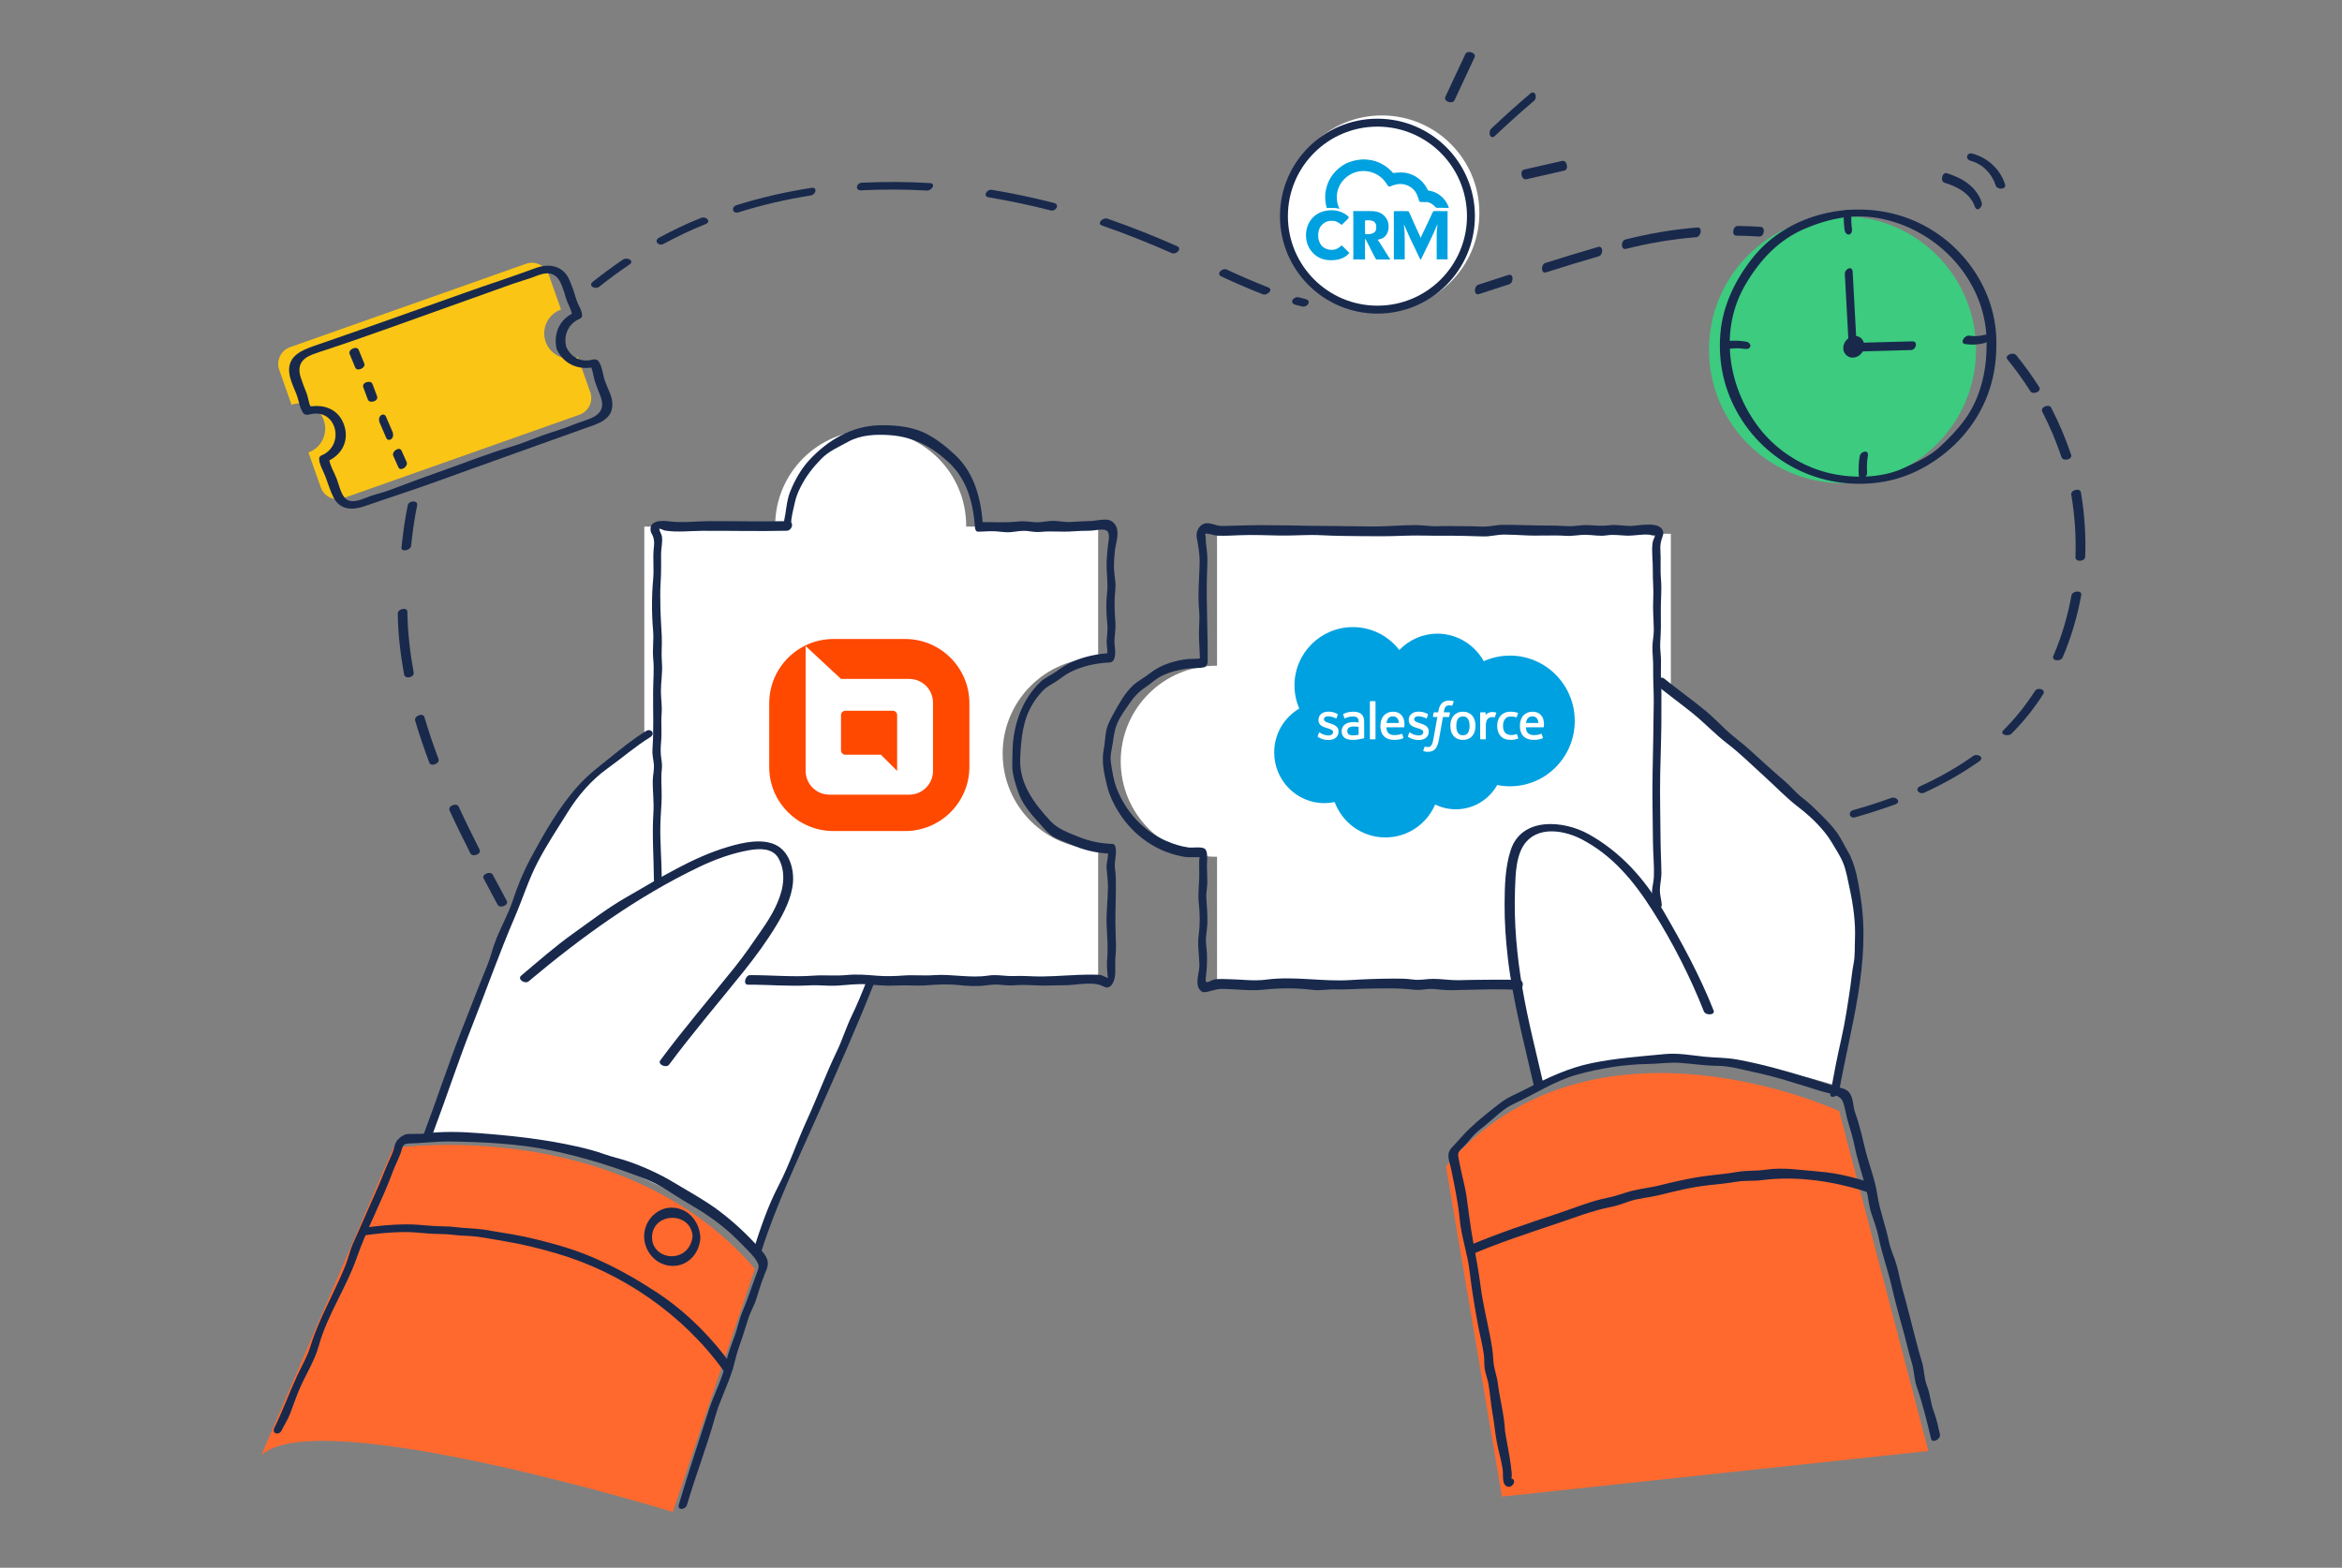 <svg xmlns="http://www.w3.org/2000/svg" width="590" height="395" viewBox="0 0 590 395" fill="none"><rect x="0" y="0" width="590" height="395" fill="#808080" stroke="none"/><path d="M386.21 248.825H306.595V215.86C306.525 215.86 306.46 215.86 306.395 215.86C293.11 215.86 282.335 205.09 282.335 191.8C282.335 178.51 293.11 167.74 306.395 167.74C306.465 167.74 306.53 167.74 306.595 167.74V134.49H420.92V248.82H386.21V248.825Z" fill="white"></path><path d="M162.315 221.43V132.675H195.28C195.28 132.605 195.28 132.54 195.28 132.475C195.28 119.19 206.05 108.415 219.34 108.415C232.63 108.415 243.4 119.19 243.4 132.475C243.4 132.545 243.4 132.61 243.4 132.675H276.65V165.78C263.36 165.78 252.59 176.55 252.59 189.84C252.59 203.13 263.36 213.9 276.65 213.9V247H162.81L162.32 221.43H162.315Z" fill="white"></path><path d="M464.17 121.74C482.749 121.74 497.81 106.679 497.81 88.1C497.81 69.521 482.749 54.46 464.17 54.46C445.591 54.46 430.53 69.521 430.53 88.1C430.53 106.679 445.591 121.74 464.17 121.74Z" fill="#3CCB7F"></path><path d="M348.13 78.195C361.692 78.195 372.685 67.201 372.685 53.64C372.685 40.079 361.692 29.085 348.13 29.085C334.569 29.085 323.575 40.079 323.575 53.64C323.575 67.201 334.569 78.195 348.13 78.195Z" fill="white"></path><path d="M347.006 30.905C360.015 30.905 370.561 41.451 370.562 54.46C370.562 67.469 360.015 78.015 347.006 78.015C333.997 78.015 323.451 67.469 323.451 54.46C323.451 41.451 333.997 30.905 347.006 30.905Z" stroke="#18294C" stroke-width="2"></path><path d="M137.465 86.11C138.635 89.42 142.27 91.155 145.58 89.985L148.695 98.795C149.515 101.12 148.3 103.67 145.97 104.495L86.515 125.515C84.185 126.34 81.635 125.12 80.81 122.795L77.695 113.985C81.005 112.815 82.735 109.18 81.565 105.87C80.395 102.56 76.765 100.82 73.455 101.99L70.34 93.18C69.52 90.855 70.735 88.305 73.065 87.48L132.52 66.46C134.85 65.635 137.4 66.855 138.225 69.18L141.34 77.99C138.03 79.16 136.295 82.795 137.465 86.105V86.11Z" fill="#FAC515"></path><path d="M382.345 213.155C382.345 213.155 375.72 242.74 387.77 273.49C387.77 273.49 409.38 257.55 462.56 273.49C462.56 273.49 471.445 234.38 467.245 223.5C467.245 223.5 466.01 211.18 451.17 200.01L417.425 170.2L382.35 213.16L382.345 213.155Z" fill="white"></path><path d="M107.99 285.49C107.99 285.49 153.15 282.665 190.825 315.15L219.475 246.02L165.55 183.85C165.55 183.85 146.74 193.13 138.72 209.125C138.635 209.3 138.55 209.47 138.465 209.645C130.595 225.96 116.585 261.915 116.585 261.915L107.99 285.485V285.49Z" fill="white"></path><path d="M364.265 293.835L378.375 377.07L485.8 365.58L463.33 279.94C463.33 279.94 401.03 250.945 364.265 293.835Z" fill="#FF692E"></path><path d="M65.84 366.645L99.03 289.285C99.03 289.285 156.475 280.605 190.18 319.67L169.5 380.945C169.5 380.945 79.885 353.37 65.84 366.645Z" fill="#FF692E"></path><path d="M166.71 221.18C166.675 216.585 166.235 212.03 166.37 207.43C166.435 205.21 166.66 203 166.69 200.775C166.72 198.405 166.46 196.21 166.725 193.83C166.83 192.895 166.745 192.08 166.6 191.165C166.37 189.66 166.41 188.4 166.55 186.885C166.77 184.515 166.485 182.16 166.68 179.78C166.835 177.89 166.5 176.03 166.495 174.135C166.495 171.775 166.95 169.37 166.755 167.025C166.56 164.68 166.81 162.605 166.715 160.37C166.615 157.995 166.425 155.645 166.375 153.26C166.33 151.035 166.29 148.84 166.435 146.615C166.59 144.185 166.55 141.945 166.54 139.515C166.54 138.035 167.005 136.515 166.73 135.035C166.63 134.505 166.115 133.8 166.1 133.31C166.08 132.71 165.535 133.22 166.24 133.225C166.495 133.225 167.175 133.625 167.565 133.685C170.685 134.17 173.915 133.75 177.055 133.74C184.125 133.71 191.185 133.895 198.255 133.72C199.095 133.7 199.895 132.49 199.385 131.72C199.08 131.255 200.06 127.49 200.175 126.9C200.475 125.355 201.015 124.02 201.725 122.63C203.125 119.885 204.765 117.805 206.905 115.61C208.845 113.615 211.235 112.665 213.63 111.325C216.79 109.56 220.68 109.375 224.22 109.64C230.05 110.07 234.655 112.47 238.915 116.41C243.7 120.835 245.15 126.705 245.635 133C245.665 133.41 245.865 133.95 246.37 133.955C247.86 133.96 249.36 133.765 250.85 133.865C252.09 133.945 253.29 134.19 254.545 134.085C256.02 133.96 257.315 133.625 258.82 133.795C259.965 133.925 261.015 134.14 262.19 134.015C264.9 133.73 267.46 134.095 270.16 133.88C271.63 133.765 273.085 133.73 274.56 133.72C275.73 133.715 277.5 133.19 278.53 133.565C279.84 134.04 279.25 136.17 279.125 137.375C278.99 138.71 278.86 139.995 278.795 141.34C278.66 144.04 279.21 146.735 278.895 149.39C278.605 151.835 278.685 154.425 278.935 156.875C279.08 158.3 278.97 159.575 278.825 160.98C278.665 162.52 279.24 164.21 278.835 165.68L280.055 164.54C276.65 164.675 273.23 165.365 270.11 166.75C268.61 167.415 267.345 168.29 266.025 169.235C264.79 170.12 263.325 170.69 262.205 171.73C257.34 176.255 255.1 183.135 255.08 189.61C255.075 191.48 254.85 193.255 255.23 195.1C255.575 196.805 256.125 198.52 256.73 200.15C257.76 202.895 259.99 205.385 261.945 207.545C262.915 208.615 263.875 209.85 265.09 210.665C266.425 211.555 268.14 212.005 269.59 212.675C272.775 214.15 276.235 214.97 279.745 215.065L279.04 214.4C279.405 215.77 278.65 217.305 278.775 218.755C278.915 220.38 279.125 221.935 279.12 223.58C279.11 226.69 278.66 229.825 278.78 232.925C278.9 236.025 279.22 239.05 278.875 242.205C278.845 242.46 278.905 246.65 279.245 246.42C279.16 246.475 277.67 245.745 277.465 245.705C276.72 245.54 275.945 245.58 275.185 245.57C270.92 245.52 266.66 245.99 262.39 246.03C260.085 246.05 257.87 245.805 255.555 245.91C253.24 246.015 251.195 245.455 248.91 245.805C244.385 246.5 239.785 245.355 235.22 245.695C232.7 245.885 230.23 245.595 227.72 245.78C225.45 245.95 223.15 246.015 220.875 245.83C218.355 245.625 215.85 245.41 213.315 245.66C210.48 245.94 207.74 245.61 204.9 245.82C199.595 246.21 194.255 245.66 188.945 245.69C187.75 245.695 187.105 248.105 188.425 248.095C193.59 248.07 198.765 248.56 203.925 248.265C206.23 248.135 208.49 248.455 210.775 248.34C213.375 248.205 215.91 247.8 218.53 248.01C220.965 248.205 223.38 248.45 225.83 248.305C228.28 248.16 230.875 248.44 233.385 248.25C236.06 248.05 238.665 247.91 241.34 248.18C243.51 248.4 245.805 248.57 247.98 248.315C249.505 248.135 250.755 247.955 252.29 248.14C253.55 248.29 254.675 248.31 255.945 248.22C258.69 248.025 261.4 248.41 264.16 248.3C266.27 248.215 268.38 248.325 270.48 248.11C272.58 247.895 275.315 247.53 277.28 248.225C278.055 248.5 278.635 249.065 279.475 248.645C280.495 248.135 280.895 246.34 280.94 245.35C281.015 243.795 280.865 242.305 281.03 240.735C281.215 238.96 281.135 237.085 281.055 235.3C280.885 231.465 281.095 227.72 281.115 223.875C281.12 222.18 281.135 220.53 280.89 218.85C280.61 216.915 281.48 215.195 280.975 213.295C280.885 212.965 280.65 212.64 280.27 212.63C277.295 212.55 274.385 211.935 271.63 210.81C269.145 209.795 266.52 208.895 264.67 206.91C260.52 202.45 256.705 197.43 257.01 191C257.17 187.59 257.375 184.655 258.355 181.36C259.16 178.66 260.785 175.995 262.77 173.965C263.795 172.92 265.075 172.365 266.275 171.555C267.39 170.8 268.385 169.97 269.595 169.36C272.64 167.82 276.145 167.055 279.54 166.925C280.195 166.9 280.6 166.38 280.76 165.785C281.22 164.115 280.65 162.735 280.76 161.04C280.855 159.59 281.11 158.255 280.99 156.78C280.76 153.985 280.67 151.255 280.98 148.47C281.135 147.06 280.9 145.875 280.73 144.5C280.515 142.755 280.685 140.72 280.845 138.97C281.03 136.955 282.205 134.05 280.96 132.24C280.3 131.285 279.525 130.915 278.43 130.91C277.04 130.91 275.575 131.295 274.135 131.3C272.565 131.31 271.025 131.48 269.465 131.525C267.825 131.57 266.235 131.13 264.59 131.265C263.13 131.385 261.805 131.71 260.315 131.545C258.94 131.39 257.76 131.255 256.365 131.405C253.26 131.74 250.055 131.54 246.91 131.525L247.645 132.48C247.12 125.66 245.595 119.165 240.365 114.385C237.99 112.215 235.06 109.895 232.055 108.69C228.75 107.365 224.94 107.065 221.415 107.155C214.515 107.33 208.41 111.005 203.85 115.95C201.78 118.195 200.18 121.065 199.05 123.895C198.33 125.705 198.135 127.645 197.845 129.56C197.705 130.475 197.11 132.46 197.665 133.29L198.795 131.29C192.08 131.455 185.36 131.285 178.65 131.305C175.39 131.315 171.955 131.785 168.705 131.365C166.905 131.13 163.45 130.96 163.92 133.81C164 134.28 164.32 134.65 164.48 135.09C164.935 136.325 164.8 137.015 164.68 138.285C164.445 140.82 164.785 143.305 164.55 145.85C164.155 150.11 164.16 154.64 164.53 158.905C164.735 161.295 164.33 163.64 164.56 166.015C164.83 168.76 164.55 171.405 164.53 174.16C164.49 179.065 164.725 183.925 164.365 188.82C164.27 190.13 164.59 191.23 164.715 192.515C164.855 193.98 164.445 195.35 164.435 196.805C164.42 199.48 164.78 202.1 164.605 204.795C164.24 210.455 164.695 215.99 164.735 221.645C164.745 223.28 166.735 222.44 166.725 221.15L166.71 221.18Z" fill="#18294C"></path><path d="M382.815 246.95C379.165 246.735 375.625 246.875 371.96 246.875C370.455 246.875 368.945 246.94 367.44 246.965C365.3 247 363.225 246.635 361.105 246.625C359.28 246.615 357.765 247.05 355.925 246.795C354.32 246.575 352.77 246.55 351.145 246.56C347.51 246.585 343.895 246.69 340.275 246.925C333.175 247.39 326.075 245.88 318.985 246.82C315.84 247.235 312.755 246.755 309.615 246.71C308.48 246.695 307.215 246.575 306.09 246.755C304.795 246.965 303.475 248.46 303.76 246.32C304.035 244.27 304.125 242.42 304.055 240.32C304.01 238.945 303.7 237.57 303.815 236.19C303.92 234.955 304.13 233.78 304.16 232.53C304.215 230.455 304.06 228.505 303.9 226.45C303.795 225.065 304.13 223.7 304.15 222.32C304.17 220.94 304.06 219.615 304.045 218.265C304.03 217.05 304.45 214.485 303.47 213.82C302.645 213.265 300.34 213.65 299.485 213.535C297.5 213.27 295.53 212.645 293.705 211.835C287.89 209.25 283.52 204.425 281.245 198.45C280.505 196.515 280.175 194.185 279.86 192.13C279.59 190.38 280.08 188.9 280.33 187.205C280.655 185.015 280.83 183.33 281.9 181.325C282.62 179.98 283.475 178.775 284.335 177.525C285.64 175.63 286.695 174.405 288.605 173.125C290.005 172.185 291.195 170.995 292.725 170.26C294.71 169.31 296.845 168.75 299.025 168.465C300.475 168.28 301.995 168.43 303.41 168.105C303.865 168 304.22 167.3 304.225 166.875C304.33 159.73 303.87 152.645 304.045 145.495C304.09 143.745 304.2 141.975 304.15 140.225C304.11 138.67 303.74 137.035 303.74 135.52C303.74 134.55 303.165 134.27 304.66 134.535C305.475 134.68 306.06 134.955 306.935 134.975C308.665 135.02 310.42 134.935 312.145 134.855C315.66 134.7 319.115 134.88 322.625 134.935C326.135 134.99 329.44 134.665 332.875 134.85C336.31 135.035 339.655 135.05 343.025 135.085C346.395 135.12 349.92 135.14 353.36 134.99C356.8 134.84 360.22 135.01 363.695 134.98C367.17 134.95 370.34 135.06 373.655 135.155C375.485 135.21 377.2 134.665 379.03 134.69C380.725 134.71 382.405 134.78 384.095 134.875C387.57 135.07 391.055 134.775 394.53 135.005C396.205 135.115 397.77 134.73 399.425 134.745C401.28 134.76 402.905 135.17 404.785 134.88C406.495 134.615 408.06 134.9 409.765 134.955C411.6 135.02 413.455 134.58 415.29 134.705C415.735 134.735 416.205 134.92 416.63 134.93C417.26 134.95 417.005 134.48 416.975 134.74C416.9 135.365 416.435 136.005 416.34 136.66C416.005 138.9 416.43 141.415 416.38 143.675C416.33 146.13 416.625 148.51 416.485 150.975C416.345 153.44 416.585 156.04 416.63 158.57C416.66 160.115 416.275 161.595 416.28 163.13C416.285 164.85 416.505 166.53 416.47 168.26C416.415 171.15 416.645 174.015 416.615 176.905C416.555 182.825 416.45 188.725 416.325 194.64C416.205 200.405 416.375 206.165 416.41 211.93C416.43 214.945 416.765 218.005 416.64 221.015C416.585 222.345 416.145 223.63 416.18 224.965C416.21 226.195 416.62 227.375 416.715 228.6C416.845 230.225 418.725 229.13 418.625 227.85C418.53 226.65 418.15 225.505 418.155 224.3C418.16 222.85 418.555 221.46 418.545 220C418.52 217.27 418.35 214.545 418.33 211.815C418.29 206.2 418.135 200.595 418.24 194.98C418.345 189.365 418.6 184.075 418.54 178.605C418.515 176.215 418.605 173.85 418.46 171.47C418.355 169.74 418.455 168.065 418.44 166.34C418.425 164.815 418.135 163.31 418.25 161.78C418.445 159.14 418.44 156.705 418.395 154.04C418.35 151.375 418.67 148.675 418.435 145.975C418.22 143.525 418.45 141.08 418.285 138.625C418.2 137.39 418.37 136.48 418.77 135.36C418.945 134.865 419.105 134.425 418.97 133.895C418.285 131.235 412.945 132.42 411.11 132.5C409.275 132.58 407.36 132.115 405.45 132.34C403.67 132.55 402.165 132.44 400.39 132.315C398.49 132.185 396.645 132.68 394.73 132.555C392.815 132.43 391.11 132.405 389.285 132.41C385.705 132.42 382.14 132.195 378.565 132.235C376.765 132.255 375.11 132.77 373.29 132.675C371.345 132.575 369.415 132.575 367.465 132.57C365.835 132.565 364.2 132.48 362.57 132.57C360.58 132.67 358.715 132.325 356.75 132.305C353.2 132.27 349.605 132.66 346.035 132.655C342.465 132.65 338.9 132.525 335.32 132.525C328.18 132.525 321.035 132.205 313.895 132.365C311.86 132.41 309.83 132.5 307.79 132.525C306.24 132.545 304.535 131.32 303.08 132.055C301.825 132.685 301.255 134.185 301.495 135.495C301.895 137.68 302.265 139.655 302.215 141.925C302.125 145.885 301.715 149.95 302.09 153.905C302.285 155.96 302.015 157.88 302.04 159.925C302.07 162.285 302.315 164.625 302.28 167L303.095 165.77C301.585 166.12 299.83 165.905 298.265 166.165C296.48 166.455 294.77 166.915 293.1 167.62C291.82 168.16 290.72 168.83 289.625 169.69C288.245 170.775 286.59 171.595 285.315 172.8C283.37 174.64 281.77 177.5 280.5 179.85C279.79 181.165 279.035 182.49 278.72 183.965C278.38 185.57 278.37 187.23 278.05 188.85C277.445 191.885 278.185 195.045 278.9 198.025C279.55 200.755 281.09 203.69 282.725 205.98C286.525 211.3 292.235 214.97 298.745 215.94C299.46 216.045 302.185 215.855 302.35 216.07C302.13 215.78 302.09 217.165 302.09 217.265C302.105 218.135 302.09 219.005 302.115 219.88C302.185 222.4 301.73 225 302 227.495C302.29 230.18 302.355 232.82 301.98 235.505C301.63 238.02 302.1 240.615 302.165 243.14C302.21 244.92 300.865 247.99 302.385 249.535C302.865 250.02 303.265 250.055 303.905 249.94C305.3 249.685 306.38 249.15 307.885 249.16C311.355 249.18 314.825 249.725 318.3 249.355C322.455 248.915 326.585 248.885 330.73 249.41C332.63 249.65 334.51 249.205 336.415 249.28C338.725 249.37 340.91 249.165 343.21 249.12C347.55 249.04 351.905 248.855 356.21 249.365C357.34 249.5 358.38 249.33 359.505 249.205C360.82 249.06 362.02 249.255 363.325 249.385C365.2 249.57 367.125 249.45 369.005 249.405C373.55 249.305 378.055 249.14 382.57 249.405C383.75 249.475 384.125 247.03 382.78 246.95H382.815Z" fill="#18294C"></path><path d="M133.155 247.267C146.42 236.127 160.535 225.882 176.235 218.387C180.1 216.542 184.475 214.947 188.69 214.217C191.275 213.767 194.615 213.587 196.115 216.237C197.315 218.352 197.54 220.827 197.15 223.177C196.51 227.042 194.265 230.857 192.065 234.047C189.865 237.237 187.58 240.607 185.105 243.692C178.84 251.497 172.325 259.092 166.355 267.137C165.565 268.202 167.845 269.197 168.56 268.237C174.53 260.192 181.045 252.597 187.31 244.792C190.24 241.142 193.14 237.187 195.57 233.172C197.54 229.917 199.465 226.152 199.77 222.307C200.045 218.777 198.75 214.417 195.3 212.822C191.85 211.227 187.18 212.267 183.62 213.307C174.365 216.007 166.065 221.342 157.76 226.087C153.155 228.717 148.755 232.092 144.435 235.172C139.88 238.422 135.605 242.197 131.32 245.792C130.215 246.722 132.26 248.022 133.165 247.262L133.155 247.267Z" fill="#18294C"></path><path d="M109.07 285.505C112.49 276.43 115.485 267.205 119.055 258.185C122.625 249.165 125.84 239.995 129.67 231.105C131.675 226.445 133.17 221.555 135.54 217.05C137.91 212.545 140.435 208.825 142.975 204.705C145.525 200.57 149 196.5 152.99 193.65C156.66 191.03 159.96 188.105 163.825 185.72C165.16 184.9 164.045 183.385 162.735 184.195C159.485 186.2 156.705 188.47 153.75 190.845C150.795 193.22 148.24 195.125 145.785 197.83C140.785 203.345 137.08 209.93 133.57 216.465C131.81 219.74 130.36 223.31 129.2 226.835C127.97 230.58 125.905 234.02 124.585 237.74C123.92 239.615 123.475 241.5 122.715 243.355C121.915 245.32 121.09 247.275 120.335 249.255C118.93 252.935 117.445 256.58 116.02 260.255C112.79 268.59 110.01 277.085 106.86 285.455C106.315 286.9 108.65 286.62 109.07 285.505Z" fill="#18294C"></path><path d="M191.825 315.205C195.54 303.555 200.9 292.375 205.86 281.195C210.88 269.89 215.945 258.555 220.465 247.045C221.06 245.53 218.88 245.745 218.415 246.93C217.215 249.985 216 252.99 214.565 255.95C213.13 258.91 212.225 261.965 210.82 264.87C208.09 270.52 205.905 276.465 203.29 282.185C200.675 287.905 198.88 293.445 196.125 298.745C193.37 304.045 191.525 309.585 189.77 315.095C189.275 316.65 191.425 316.44 191.82 315.21L191.825 315.205Z" fill="#18294C"></path><path d="M70.92 360.44C71.63 359 72.495 357.69 73.08 356.185C73.915 354.04 74.62 351.835 75.55 349.73C77.1 346.22 79.28 342.79 80.305 339.08C82.46 331.305 87.21 324.505 89.86 316.925C92.51 309.345 96.25 302.585 98.96 295.195C99.52 293.665 100.285 292.22 100.87 290.705C101.455 289.19 101.205 288.14 103.02 288.105C106.48 288.035 109.91 287.545 113.405 287.6C121.83 287.735 130.655 288.14 138.925 289.87C147.135 291.59 155.02 294.055 162.79 297.13C166.58 298.63 169.75 301.09 173.24 303.11C177.105 305.345 180.635 307.67 183.965 310.67C185.4 311.96 186.75 313.36 188.105 314.735C188.96 315.605 189.84 316.495 190.5 317.53C191.205 318.64 191.285 319.115 190.835 320.27C189.51 323.665 188.49 327.115 187.05 330.445C186.225 332.36 185.85 334.455 185.14 336.42C184.32 338.685 183.41 340.91 182.895 343.26C181.955 347.53 179.79 351.405 178.48 355.535C175.995 363.38 173.315 371.18 171.015 379.08C170.56 380.65 172.705 380.41 173.065 379.165C175.245 371.695 178.105 364.43 180.18 356.93C181.29 352.915 183.315 349.115 184.54 345.11C185.16 343.08 185.545 341.065 186.28 339.05C187.105 336.78 187.785 334.5 188.51 332.205C189.06 330.465 190.035 328.93 190.56 327.18C191.16 325.17 191.79 323.23 192.54 321.27C192.935 320.235 193.475 319.325 193.435 318.2C193.38 316.615 191.99 315.26 190.97 314.12C188.005 310.805 184.655 307.725 181.105 305.05C177.555 302.375 173.53 300.225 169.755 297.935C166.19 295.775 162.13 293.945 158.19 292.585C156.21 291.905 154.185 291.495 152.2 290.78C149.96 289.97 147.65 289.38 145.335 288.86C136.91 286.965 128.53 286.085 119.925 285.45C115.845 285.15 111.395 285.04 107.34 285.57C105.785 285.775 104.35 285.635 102.83 285.71C101.865 285.755 100.98 286.355 100.32 287.035C99.6 287.775 99.5 288.42 99.24 289.37C98.775 291.08 97.845 292.645 97.21 294.295C95.545 298.605 93.56 302.75 91.74 306.99C90.81 309.155 89.825 311.275 88.88 313.43C88.12 315.165 87.74 317.075 87.025 318.845C85.05 323.74 82.505 328.44 80.425 333.305C79.56 335.33 78.805 337.24 78.165 339.34C77.4 341.85 75.98 344.21 74.88 346.585C72.855 350.96 71.24 355.455 69.115 359.775C68.395 361.24 70.29 361.725 70.925 360.44H70.92Z" fill="#18294C"></path><path d="M388.875 273.4C387.04 265.28 384.93 257.265 383.535 249.05C382.14 240.835 381.355 232.53 381.665 224.065C381.805 220.2 381.86 214.96 384.62 211.955C388.1 208.17 394.255 209.285 398.385 211.425C406.27 215.51 411.625 222.05 416.32 229.445C421.35 237.365 425.79 246.1 429.245 254.82C429.68 255.925 432.175 255.79 431.695 254.585C428.245 245.875 423.735 237.57 419.025 229.49C414.315 221.41 408.305 214.685 400.2 210.165C393.905 206.66 383.345 205.76 380.585 214.18C379.165 218.515 379.07 223.275 379.04 227.795C379.015 232.36 379.33 236.84 379.855 241.37C381.135 252.32 384.005 262.925 386.43 273.64C386.695 274.805 389.175 274.71 388.88 273.405L388.875 273.4Z" fill="#18294C"></path><path d="M417.505 172.77C420.44 175.13 423.445 177.335 426.385 179.685C429.325 182.035 432.09 185.015 435.185 187.375C438.28 189.735 441.285 192.72 444.26 195.405C447.235 198.09 450.05 201.075 453.215 203.485C456.15 205.72 459.525 209.005 461.42 212.185C462.39 213.81 463.64 215.71 464.345 217.465C465.14 219.435 465.53 221.89 465.985 223.965C466.89 228.09 467.485 232.475 467.305 236.69C467.21 238.825 467.365 240.825 466.935 242.945C466.57 244.76 466.43 246.6 466.165 248.43C465.5 252.96 464.87 257.315 463.855 261.785C462.84 266.255 461.93 270.92 461.105 275.51C460.835 277.025 463.07 276.275 463.275 275.105C466.175 258.905 471.35 242.6 468.725 225.995C468.135 222.27 467.445 217.76 465.5 214.495C464.59 212.97 463.84 211.27 462.81 209.83C461.575 208.115 460.08 206.595 458.585 205.11C457.09 203.625 455.815 202.35 454.215 201.14C452.495 199.84 451.15 198.125 449.505 196.725C446.43 194.11 443.47 191.35 440.47 188.65C438.645 187.01 436.625 185.575 434.835 183.915C433.14 182.345 431.565 180.655 429.775 179.18C426.305 176.32 422.685 173.74 419.19 170.93C418.215 170.145 416.535 171.995 417.5 172.77H417.505Z" fill="#18294C"></path><path d="M488.72 361.43C488.235 359.375 487.91 357.575 487.145 355.595C486.35 353.535 486.285 351.32 485.465 349.24C484.645 347.16 484.795 345.065 484.135 342.98C483.475 340.895 482.965 338.8 482.4 336.69C481.355 332.795 480.435 328.865 479.325 324.99C478.76 323.01 478.405 320.985 477.87 319C477.3 316.895 476.285 314.905 475.85 312.785C475.04 308.83 473.535 305.015 472.94 301.04C472.3 296.78 470.545 292.71 469.625 288.5C469.19 286.52 468.675 284.59 468.11 282.64C467.85 281.745 467.505 280.875 467.23 279.985C466.88 278.845 466.905 277.635 466.505 276.52C465.965 274.995 465.26 274.495 463.8 274.115C461.085 273.415 458.39 272.42 455.705 271.595C449.695 269.755 443.75 268.065 437.555 266.94C434.765 266.435 432.07 266.525 429.265 266.225C426.065 265.88 422.675 265.26 419.455 265.575C413.235 266.18 407.165 266.585 401.005 267.855C395.185 269.05 389.805 271.555 384.565 274.315C382.39 275.46 379.925 276.375 377.98 277.88C375.43 279.855 372.74 281.97 370.395 284.175C368.765 285.705 367.3 287.52 365.745 289.14C364.19 290.76 365.15 292.49 365.53 294.35C366.41 298.65 367.31 302.85 367.735 307.22C368.16 311.59 369.685 315.825 370.205 320.165C370.77 324.865 371.515 329.47 372.395 334.125C372.85 336.525 373.5 338.905 373.82 341.33C373.985 342.56 373.845 343.78 374.055 345.01C374.265 346.24 374.74 347.365 374.955 348.58C375.385 350.985 375.53 353.445 375.96 355.855C376.395 358.28 376.61 360.715 377.035 363.12C377.46 365.535 378.225 367.86 378.57 370.31C378.76 371.66 378.22 374.36 380.01 374.6C381.215 374.76 382.185 372.685 380.64 372.48C381.555 372.6 379.195 361.405 379.15 360.5C378.96 356.54 377.835 352.525 377.34 348.57C377.085 346.54 376.275 344.685 376.195 342.63C376.115 340.575 375.76 338.675 375.38 336.68C374.6 332.565 373.575 328.465 373.03 324.31C372.525 320.46 371.86 316.77 371.14 312.96C370.4 309.06 370.005 305.18 369.425 301.26C369.12 299.195 368.54 297.15 368.11 295.11C367.91 294.16 367.735 293.205 367.525 292.255C367.17 290.65 367.23 290.315 368.415 289.2C369.325 288.35 370.015 287.47 370.81 286.52C371.83 285.305 373.07 284.435 374.29 283.43C376.6 281.535 378.72 279.315 381.455 278.065C386.615 275.705 391.54 272.4 397.03 270.84C402.905 269.17 409.15 268.16 415.245 268.075C417.96 268.035 420.535 267.6 423.275 267.795C426.42 268.02 429.495 268.515 432.645 268.535C435.795 268.555 438.7 269.46 441.63 270.07C444.56 270.68 447.43 271.42 450.285 272.31C453.14 273.2 455.92 273.99 458.71 274.905C460.43 275.47 463.575 275.72 464.255 277.56C464.88 279.255 465.095 281.2 465.65 282.955C466.26 284.875 466.825 286.845 467.225 288.815C468 292.63 469.28 296.295 470.245 300.06C470.715 301.895 470.79 303.745 471.385 305.555C472.06 307.6 472.865 309.685 473.28 311.805C474.095 315.945 475.59 319.89 476.535 324.04C477.505 328.3 478.72 332.54 479.875 336.755C480.455 338.88 480.895 341.06 481.57 343.155C482.245 345.25 482.19 347.485 482.91 349.55C484.385 353.77 485.44 358.125 486.465 362.475C486.765 363.755 488.97 362.605 488.7 361.44L488.72 361.43Z" fill="#18294C"></path><path d="M140.265 87.985C141.98 91.88 146.11 93.485 150.085 92.355L148.65 92.005C149.325 92.96 149.475 94.9 149.85 96.045C150.285 97.36 150.845 98.62 151.31 99.915C153.2 105.16 147.81 105.565 144.405 107.01C141.82 108.11 139.075 108.825 136.43 109.785C133.785 110.745 131.295 111.825 128.62 112.605C123.455 114.115 118.38 116.13 113.305 117.93C108.265 119.715 103.2 121.545 98.205 123.46C96.645 124.06 95.055 124.405 93.475 124.93C91.67 125.53 88.79 127.195 87.06 125.625C85.885 124.56 85.4 122.185 84.86 120.72C84.245 119.07 83.01 117.16 82.895 115.44L82.325 116.285C86.25 114.675 88.12 110.82 86.585 106.795C85.05 102.77 80.95 101.58 77.09 102.675L78.525 103.025C77.8 102.015 77.695 100.21 77.22 99.025C76.71 97.745 76.195 96.46 75.775 95.15C74.84 92.25 75.835 90.42 78.685 89.325C79.915 88.855 81.18 88.46 82.43 88.05C87.75 86.295 93.005 84.43 98.29 82.56C108.56 78.92 118.805 75.195 129.09 71.545C130.605 71.005 132.15 70.59 133.665 70.065C135.745 69.345 138.085 68.005 140.105 69.665C141.305 70.65 142.145 73.56 142.56 75.055C142.975 76.55 144.07 78.15 144.155 79.605L144.725 78.76C140.98 80.3 139.305 84.1 140.255 87.995C140.535 89.135 142.95 88.665 142.635 87.36C141.9 84.355 143.26 81.465 146.08 80.305C146.4 80.175 146.67 79.815 146.65 79.46C146.565 77.97 145.65 76.97 145.23 75.57C144.7 73.805 144.155 72.115 143.4 70.43C141.83 66.925 138.32 66.28 134.96 67.53C128.92 69.78 122.755 71.74 116.685 73.915C104.23 78.37 91.8 82.785 79.295 87.1C76.075 88.21 72.5 89.625 72.855 93.755C73.01 95.56 73.98 97.565 74.65 99.24C75.32 100.915 75.39 102.675 76.415 104.105C76.705 104.505 77.415 104.575 77.85 104.455C84.795 102.49 87.13 112.225 80.965 114.755C80.645 114.885 80.37 115.245 80.395 115.6C80.5 117.205 81.41 118.56 81.975 120.055C82.63 121.785 83.175 123.665 84.015 125.315C85.665 128.565 88.825 128.59 91.89 127.525C97.95 125.415 104.07 123.47 110.11 121.275C122.415 116.8 134.765 112.465 147.08 108.015C150.455 106.795 154.775 105.845 154.22 101.14C154.01 99.355 152.92 97.57 152.36 95.87C151.8 94.17 151.755 92.385 150.74 90.945C150.455 90.545 149.735 90.475 149.305 90.595C146.43 91.415 143.805 90.025 142.63 87.355C142.15 86.26 139.715 86.77 140.25 87.99L140.265 87.985Z" fill="#18294C"></path><path d="M88.09 89.205C88.555 90.335 89.02 91.465 89.485 92.595C89.95 93.725 92.23 92.705 91.755 91.545C91.28 90.385 90.825 89.285 90.36 88.155C89.895 87.025 87.615 88.045 88.09 89.205Z" fill="#18294C"></path><path d="M91.525 97.585C91.905 98.61 92.29 99.64 92.67 100.665C93.08 101.77 95.455 101.095 94.985 99.835C94.605 98.81 94.22 97.78 93.84 96.755C93.43 95.65 91.055 96.325 91.525 97.585Z" fill="#18294C"></path><path d="M95.635 106.46C96.195 107.765 96.76 109.075 97.325 110.38C97.565 110.935 98.245 110.935 98.635 110.57C99.115 110.125 99.13 109.38 98.89 108.82C98.33 107.515 97.765 106.205 97.2 104.9C96.96 104.345 96.28 104.345 95.89 104.71C95.41 105.155 95.395 105.9 95.635 106.46Z" fill="#18294C"></path><path d="M99.08 114.855C99.505 115.805 99.925 116.76 100.35 117.715C100.895 118.93 102.93 117.51 102.44 116.42C102.015 115.47 101.595 114.515 101.17 113.56C100.625 112.345 98.59 113.765 99.08 114.855Z" fill="#18294C"></path><path d="M369.155 13.62C367.485 17.21 365.815 20.8 364.125 24.38C363.555 25.59 365.92 26.32 366.43 25.24C368.12 21.66 369.79 18.07 371.46 14.48C372.025 13.265 369.655 12.54 369.155 13.62Z" fill="#18294C"></path><path d="M376.62 34.23C379.805 31.205 383.07 28.27 386.42 25.43C387.405 24.595 386.745 22.54 385.495 23.595C382.14 26.435 378.88 29.37 375.695 32.395C374.765 33.275 375.435 35.355 376.62 34.23Z" fill="#18294C"></path><path d="M384.51 45.165C387.705 44.44 390.895 43.725 394.085 42.985C395.3 42.7 394.755 40.26 393.535 40.545C390.345 41.29 387.155 42.005 383.96 42.725C382.745 43 383.29 45.44 384.51 45.165Z" fill="#18294C"></path><path d="M500.46 87.245C500.425 93.795 498.82 100.49 494.9 105.82C493.035 108.36 490.975 110.465 488.67 112.605C486.055 115.03 482.94 116.36 479.755 117.86C473.895 120.62 466.105 120.63 459.92 118.97C453.41 117.225 447.375 113.235 443.26 107.93C435.27 97.63 432.935 83.07 439.815 71.525C443.425 65.465 448.035 60.455 454.625 57.645C461.215 54.835 467.5 53.715 474.275 55.17C489.15 58.365 500.965 71.765 500.46 87.245C500.415 88.585 502.88 88.495 502.92 87.31C503.385 72.895 493.765 59.72 480.29 54.86C467.095 50.1 450.57 53.61 441.585 64.9C437.155 70.465 433.965 76.99 433.39 84.15C432.8 91.5 434.41 98.55 438.22 104.875C445.78 117.425 460.055 123.835 474.505 121.38C482.135 120.085 489.35 115.695 494.43 109.92C500.035 103.55 502.875 95.785 502.92 87.3C502.925 85.955 500.465 86.055 500.46 87.235V87.245Z" fill="#18294C"></path><path d="M464.755 69.04C465.085 75.395 465.435 81.75 465.785 88.105C465.875 89.735 467.825 88.81 467.75 87.515C467.4 81.16 467.05 74.805 466.72 68.45C466.635 66.82 464.685 67.745 464.755 69.04Z" fill="#18294C"></path><path d="M465.97 88.625C471.13 88.46 476.295 88.35 481.455 88.195C482.67 88.16 483.305 85.96 481.75 86.005C476.585 86.155 471.425 86.265 466.265 86.435C465.05 86.475 464.415 88.675 465.97 88.625Z" fill="#18294C"></path><path d="M464.505 53.91C464.45 55.27 464.505 56.635 464.7 57.985C464.775 58.52 465.19 59.165 465.805 59.09C466.42 59.015 466.63 58.235 466.555 57.72C466.395 56.585 466.345 55.46 466.39 54.31C466.415 53.75 466.14 53.005 465.525 52.88C464.91 52.755 464.53 53.385 464.51 53.91H464.505Z" fill="#18294C"></path><path d="M435.55 87.9C436.865 87.7 438.185 87.685 439.495 87.9C440.025 87.99 440.765 87.93 440.94 87.3C441.095 86.73 440.475 86.17 439.96 86.08C438.205 85.79 436.49 85.74 434.73 86.015C434.175 86.1 433.76 86.585 433.98 87.145C434.2 87.705 434.99 87.98 435.555 87.895L435.55 87.9Z" fill="#18294C"></path><path d="M495.035 86.68C496.715 86.95 498.37 86.86 500.015 86.415C501.265 86.075 501.525 83.935 499.945 84.365C498.67 84.71 497.39 84.78 496.085 84.57C494.93 84.385 493.625 86.45 495.035 86.68Z" fill="#18294C"></path><path d="M470.37 119.115C470.255 117.665 470.31 116.245 470.56 114.81C470.845 113.2 468.735 113.67 468.51 114.945C468.225 116.56 468.15 118.195 468.275 119.83C468.395 121.385 470.46 120.32 470.365 119.115H470.37Z" fill="#18294C"></path><path d="M467.54 87.635C467.51 88.22 466.51 87.575 466.495 87.12C466.48 86.525 467.515 87.19 467.54 87.635C467.625 89.19 469.755 88.335 469.69 87.12C469.615 85.73 468.655 84.56 467.17 84.65C465.685 84.74 464.39 86.125 464.355 87.635C464.32 88.995 465.415 90.145 466.785 90.105C468.375 90.06 469.61 88.66 469.695 87.12C469.725 86.535 469.235 86.145 468.675 86.275C468.075 86.415 467.58 87.025 467.55 87.635H467.54Z" fill="#18294C"></path><path d="M489.855 46.025C493.07 47.04 496.325 48.66 497.5 52.055C498.035 53.6 499.63 52.135 499.205 50.915C497.84 46.97 494.325 44.855 490.525 43.66C489.245 43.255 488.72 45.67 489.85 46.03L489.855 46.025Z" fill="#18294C"></path><path d="M496.46 40.515C499.545 41.38 501.8 43.74 502.78 46.765C503.145 47.885 505.56 47.805 505.11 46.425C503.88 42.62 500.78 39.785 496.955 38.71C495.455 38.29 494.955 40.095 496.46 40.52V40.515Z" fill="#18294C"></path><path d="M91.555 311.285C94.77 310.815 97.935 310.505 101.195 310.425C103.475 310.37 105.715 310.6 107.985 310.79C110.06 310.965 112.1 310.845 114.17 311.12C116.24 311.395 118.3 311.325 120.36 311.605C122.7 311.92 125.02 312.39 127.35 312.775C131.61 313.475 135.86 314.545 140.01 315.745C156.74 320.575 172.23 331.305 182.335 345.43C183.03 346.4 185.24 345.275 184.46 344.185C179.26 336.91 172.855 330.47 165.355 325.55C157.855 320.63 149.815 316.39 141.26 313.92C137.21 312.75 133.065 311.665 128.905 310.97C126.575 310.58 124.245 310.175 121.91 309.81C119.575 309.445 117.205 309.5 114.85 309.185C112.785 308.91 110.735 309.03 108.665 308.855C106.595 308.68 104.365 308.46 102.19 308.48C98.62 308.515 95.125 308.85 91.605 309.365C90.205 309.57 89.93 311.53 91.555 311.29V311.285Z" fill="#18294C"></path><path d="M370.47 316.16C377.57 313.135 385.065 310.68 392.38 308.22C396.795 306.735 401.3 304.965 405.87 304.09C407.595 303.76 408.925 303.19 410.585 302.64C412.81 301.905 415.34 301.75 417.64 301.195C421.89 300.17 426.035 299.085 430.4 298.625C432.785 298.375 435.165 298.13 437.53 297.735C439.63 297.385 441.705 297.62 443.8 297.345C452.77 296.17 462.415 297.665 470.96 300.535C472.13 300.93 472.77 298.515 471.58 298.115C467.21 296.645 462.835 295.545 458.24 295.185C453.645 294.825 449.25 294.035 444.805 294.71C442.41 295.075 440.035 294.86 437.64 295.275C435.575 295.63 433.49 295.87 431.405 296.09C426.725 296.58 422.305 297.605 417.75 298.735C415.565 299.275 413.305 299.475 411.14 300.03C408.975 300.585 407.22 301.35 405.09 301.76C400.95 302.555 396.84 304.275 392.85 305.605C385.25 308.135 377.455 310.695 370.085 313.835C369.005 314.295 369.14 316.725 370.465 316.16H370.47Z" fill="#18294C"></path><path d="M174.5 311.265C174.335 313.66 172.965 315.72 170.57 316.34C167.485 317.14 164.26 315.095 164.255 311.805C164.245 305.4 174.085 305.045 174.5 311.58C174.59 313.01 176.53 313.28 176.425 311.65C176.185 307.87 173.565 304.555 169.615 304.28C165.665 304.005 162.3 307.46 162.275 311.425C162.25 315.07 164.96 318.47 168.66 318.905C172.965 319.405 176.15 316.07 176.43 311.965C176.515 310.685 174.61 309.64 174.5 311.27V311.265Z" fill="#18294C"></path><path d="M127.665 226.985C126.49 224.805 125.32 222.615 124.16 220.43C123.57 219.325 121.26 220.27 121.84 221.355C123.005 223.545 124.17 225.73 125.345 227.91C125.94 229.015 128.25 228.065 127.665 226.985Z" fill="#18294C"></path><path d="M120.815 214.06C119.01 210.495 117.245 206.91 115.575 203.275C115.05 202.135 112.735 203.07 113.255 204.2C114.925 207.835 116.69 211.415 118.495 214.985C119.06 216.105 121.375 215.16 120.815 214.06Z" fill="#18294C"></path><path d="M110.465 191.2C109.15 187.73 107.96 184.225 106.915 180.66C106.57 179.48 104.24 180.38 104.595 181.585C105.645 185.145 106.835 188.65 108.145 192.125C108.585 193.29 110.91 192.37 110.465 191.2Z" fill="#18294C"></path><path d="M104.22 169.49C103.305 164.44 102.685 159.305 102.63 154.165C102.615 152.84 100.195 153.395 100.205 154.595C100.265 159.73 100.885 164.865 101.795 169.92C102.035 171.24 104.43 170.65 104.22 169.49Z" fill="#18294C"></path><path d="M103.57 137.5C103.925 134.095 104.385 130.7 105.085 127.35C105.38 125.93 102.97 126.115 102.73 127.27C101.995 130.79 101.52 134.355 101.145 137.93C101.01 139.215 103.445 138.685 103.57 137.5Z" fill="#18294C"></path><path d="M150.97 72.235C153.435 70.27 155.98 68.4 158.595 66.635C159.945 65.725 158.005 64.69 156.955 65.4C154.345 67.165 151.795 69.035 149.33 71C148.055 72.02 149.96 73.04 150.97 72.235Z" fill="#18294C"></path><path d="M167.155 61.45C170.595 59.605 174.11 57.9 177.745 56.475C179.275 55.875 177.93 54.395 176.63 54.905C172.995 56.325 169.48 58.035 166.04 59.88C164.6 60.655 165.895 62.13 167.155 61.45Z" fill="#18294C"></path><path d="M186.045 53.5C191.98 51.625 198.075 50.225 204.22 49.25C205.595 49.03 206.015 47.075 204.39 47.33C198.02 48.34 191.71 49.745 185.555 51.69C184.08 52.155 184.55 53.97 186.045 53.5Z" fill="#18294C"></path><path d="M216.945 47.95C222.46 47.69 227.955 47.68 233.465 48.015C234.725 48.09 235.885 46.22 234.26 46.125C228.54 45.78 222.835 45.765 217.115 46.035C215.695 46.1 215.305 48.03 216.945 47.955V47.95Z" fill="#18294C"></path><path d="M249.09 49.72C254.345 50.585 259.555 51.705 264.715 53.02C265.98 53.345 267.09 51.53 265.51 51.13C260.35 49.815 255.14 48.7 249.885 47.83C248.61 47.62 247.475 49.455 249.09 49.72Z" fill="#18294C"></path><path d="M277.64 56.835C283.58 58.895 289.415 61.22 295.165 63.76C296.27 64.25 297.95 62.65 296.525 62.02C290.775 59.48 284.94 57.155 279 55.095C277.87 54.705 276.175 56.33 277.64 56.835Z" fill="#18294C"></path><path d="M307.675 69.655C311.11 71.25 314.575 72.765 318.105 74.135C319.225 74.57 320.915 72.955 319.465 72.395C315.935 71.025 312.465 69.51 309.035 67.915C307.935 67.405 306.26 69 307.675 69.655Z" fill="#18294C"></path><path d="M326.355 76.79C326.925 76.94 327.495 77.09 328.07 77.225C328.645 77.36 329.41 77 329.635 76.455C329.88 75.85 329.395 75.46 328.865 75.335C328.29 75.195 327.72 75.05 327.15 74.9C326.58 74.75 325.805 75.135 325.585 75.67C325.335 76.285 325.83 76.65 326.355 76.79Z" fill="#18294C"></path><path d="M372.6 74.095C375.135 73.27 377.67 72.445 380.21 71.62C381.33 71.255 381.38 68.825 380.005 69.27C377.47 70.095 374.935 70.92 372.395 71.745C371.275 72.11 371.225 74.54 372.6 74.095Z" fill="#18294C"></path><path d="M389.495 68.615C393.905 67.21 398.33 65.855 402.78 64.57C403.91 64.245 403.97 61.82 402.575 62.22C398.13 63.505 393.7 64.865 389.29 66.265C388.17 66.62 388.115 69.05 389.495 68.615Z" fill="#18294C"></path><path d="M409.65 62.7C415.45 61.23 421.37 60.24 427.335 59.755C428.525 59.66 428.955 57.205 427.64 57.31C421.505 57.805 415.415 58.84 409.45 60.35C408.305 60.64 408.245 63.055 409.655 62.7H409.65Z" fill="#18294C"></path><path d="M437.445 59.375C439.375 59.395 441.295 59.47 443.225 59.595C444.41 59.675 444.87 57.24 443.53 57.15C441.605 57.025 439.685 56.95 437.75 56.93C436.555 56.915 436.11 59.36 437.445 59.375Z" fill="#18294C"></path><path d="M505.7 90.535C507.795 93.105 509.715 95.77 511.485 98.57C512.12 99.58 514.43 98.655 513.715 97.525C511.945 94.72 510.02 92.06 507.93 89.49C507.18 88.565 504.875 89.52 505.7 90.535Z" fill="#18294C"></path><path d="M514.505 103.76C516.415 107.45 518.01 111.235 519.335 115.17C519.735 116.36 522.16 115.76 521.765 114.59C520.385 110.495 518.72 106.555 516.735 102.715C516.19 101.66 513.885 102.565 514.505 103.76Z" fill="#18294C"></path><path d="M521.8 124.645C522.685 129.84 523.04 135.105 522.85 140.37C522.8 141.71 525.27 141.485 525.31 140.295C525.5 134.87 525.14 129.42 524.23 124.065C524.025 122.845 521.59 123.405 521.8 124.645Z" fill="#18294C"></path><path d="M521.85 150.005C520.89 155.26 519.4 160.33 517.29 165.24C516.72 166.565 519.145 166.745 519.61 165.66C521.785 160.595 523.32 155.35 524.31 149.93C524.545 148.635 522.065 148.825 521.85 150.005Z" fill="#18294C"></path><path d="M512.665 174.085C510.355 177.66 507.725 180.985 504.7 183.985C503.61 185.065 505.885 185.7 506.725 184.865C509.75 181.865 512.38 178.54 514.69 174.965C515.535 173.655 513.325 173.06 512.665 174.085Z" fill="#18294C"></path><path d="M497.09 190.47C492.895 193.45 488.39 195.965 483.71 198.11C482.22 198.795 483.485 200.305 484.775 199.715C489.635 197.485 494.325 194.85 498.69 191.755C500.02 190.81 498.135 189.73 497.085 190.475L497.09 190.47Z" fill="#18294C"></path><path d="M476.415 201.05C473.29 202.18 470.13 203.195 466.93 204.09C465.44 204.505 465.855 206.335 467.365 205.915C470.78 204.965 474.145 203.86 477.48 202.655C479.025 202.095 477.725 200.575 476.415 201.05Z" fill="#18294C"></path><path d="M209.959 209.384H228.04C236.953 209.384 244.21 202.126 244.21 193.213V177.17C244.21 168.258 236.953 161 228.04 161H209.959C201.047 161 193.789 168.258 193.789 177.17V193.341C193.789 202.126 201.047 209.384 209.959 209.384ZM202.829 162.655L211.869 171.059H229.058C232.369 171.059 235.043 173.733 235.043 177.043V194.232C235.043 197.543 232.369 200.216 229.058 200.216H208.941C205.63 200.216 202.957 197.543 202.957 194.232V162.655H202.829Z" fill="#FF4800"></path><path d="M226.003 194.232L221.928 190.158H212.888C212.379 190.158 211.87 189.649 211.87 189.139V180.099C211.87 179.59 212.379 179.081 212.888 179.081H224.984C225.493 179.081 226.003 179.59 226.003 180.099V194.232Z" fill="#FF4800"></path><g clip-path="url(#clip0_17535_7537)"><path d="M352.508 163.78C354.95 161.236 358.349 159.658 362.109 159.658C367.107 159.658 371.468 162.445 373.79 166.582C375.808 165.68 378.041 165.179 380.392 165.179C389.406 165.179 396.714 172.551 396.714 181.644C396.714 190.738 389.406 198.11 380.392 198.11C379.312 198.111 378.235 198.003 377.176 197.79C375.132 201.437 371.235 203.902 366.762 203.902C364.89 203.902 363.119 203.469 361.542 202.7C359.469 207.577 354.639 210.995 349.01 210.995C343.148 210.995 338.152 207.286 336.235 202.085C335.397 202.262 334.528 202.355 333.637 202.355C326.658 202.355 321 196.639 321 189.586C321 184.86 323.542 180.734 327.319 178.526C326.542 176.737 326.109 174.762 326.109 172.685C326.109 164.575 332.694 158 340.815 158C345.583 158 349.821 160.267 352.508 163.78Z" fill="#00A1E0"></path><path d="M331.96 185.482C331.913 185.606 331.977 185.632 331.992 185.654C332.135 185.757 332.279 185.832 332.425 185.915C333.197 186.324 333.926 186.444 334.689 186.444C336.242 186.444 337.206 185.618 337.206 184.288V184.262C337.206 183.033 336.118 182.586 335.096 182.264L334.964 182.221C334.194 181.97 333.529 181.755 333.529 181.248V181.221C333.529 180.787 333.918 180.468 334.519 180.468C335.188 180.468 335.982 180.69 336.493 180.973C336.493 180.973 336.643 181.07 336.698 180.924C336.728 180.847 336.987 180.15 337.014 180.074C337.043 179.992 336.992 179.932 336.939 179.9C336.355 179.545 335.548 179.302 334.714 179.302L334.558 179.303C333.137 179.303 332.145 180.162 332.145 181.392V181.418C332.145 182.716 333.239 183.136 334.265 183.43L334.43 183.48C335.177 183.71 335.821 183.907 335.821 184.434V184.46C335.821 184.941 335.403 185.299 334.728 185.299C334.466 185.299 333.63 185.293 332.727 184.723C332.618 184.659 332.554 184.613 332.47 184.562C332.426 184.534 332.315 184.485 332.267 184.632L331.96 185.482ZM354.697 185.482C354.649 185.606 354.714 185.632 354.729 185.654C354.872 185.757 355.016 185.832 355.162 185.915C355.934 186.324 356.663 186.444 357.426 186.444C358.979 186.444 359.943 185.618 359.943 184.288V184.262C359.943 183.033 358.855 182.586 357.833 182.264L357.701 182.221C356.93 181.97 356.266 181.755 356.266 181.248V181.221C356.266 180.787 356.654 180.468 357.256 180.468C357.925 180.468 358.719 180.69 359.23 180.973C359.23 180.973 359.38 181.07 359.435 180.924C359.465 180.847 359.724 180.15 359.751 180.074C359.78 179.992 359.728 179.932 359.675 179.9C359.092 179.545 358.285 179.302 357.45 179.302L357.295 179.303C355.873 179.303 354.881 180.162 354.881 181.392V181.418C354.881 182.716 355.976 183.136 357.002 183.43L357.167 183.48C357.914 183.71 358.559 183.907 358.559 184.434V184.46C358.559 184.941 358.14 185.299 357.464 185.299C357.202 185.299 356.366 185.293 355.464 184.723C355.355 184.659 355.29 184.615 355.208 184.562C355.18 184.544 355.048 184.493 355.003 184.632L354.697 185.482ZM370.219 182.877C370.219 183.629 370.078 184.221 369.802 184.64C369.529 185.054 369.116 185.255 368.541 185.255C367.964 185.255 367.553 185.055 367.284 184.64C367.012 184.222 366.874 183.629 366.874 182.877C366.874 182.127 367.012 181.536 367.284 181.121C367.553 180.712 367.964 180.512 368.541 180.512C369.116 180.512 369.53 180.712 369.803 181.121C370.079 181.535 370.219 182.127 370.219 182.877ZM371.515 181.484C371.388 181.053 371.189 180.674 370.925 180.358C370.661 180.041 370.327 179.786 369.93 179.601C369.534 179.416 369.066 179.322 368.541 179.322C368.014 179.322 367.546 179.416 367.15 179.601C366.753 179.786 366.419 180.041 366.154 180.358C365.891 180.675 365.692 181.054 365.564 181.484C365.438 181.912 365.374 182.38 365.374 182.877C365.374 183.374 365.438 183.844 365.564 184.271C365.692 184.7 365.889 185.08 366.155 185.397C366.419 185.714 366.754 185.967 367.15 186.147C367.547 186.327 368.014 186.419 368.541 186.419C369.066 186.419 369.533 186.327 369.93 186.147C370.326 185.967 370.661 185.714 370.925 185.397C371.189 185.081 371.388 184.701 371.515 184.271C371.643 183.843 371.706 183.373 371.706 182.877C371.706 182.381 371.642 181.912 371.515 181.484ZM382.161 185.055C382.118 184.928 381.996 184.976 381.996 184.976C381.807 185.048 381.607 185.115 381.393 185.148C381.176 185.182 380.938 185.199 380.682 185.199C380.055 185.199 379.556 185.013 379.199 184.644C378.841 184.275 378.641 183.678 378.643 182.872C378.645 182.137 378.822 181.585 379.14 181.164C379.456 180.746 379.937 180.531 380.579 180.531C381.114 180.531 381.522 180.593 381.949 180.728C381.949 180.728 382.051 180.772 382.1 180.638C382.213 180.323 382.297 180.098 382.418 179.751C382.452 179.653 382.368 179.611 382.338 179.599C382.17 179.534 381.773 179.427 381.473 179.382C381.193 179.338 380.865 179.316 380.5 179.316C379.955 179.316 379.47 179.408 379.055 179.594C378.641 179.778 378.289 180.033 378.011 180.35C377.733 180.667 377.521 181.047 377.38 181.476C377.24 181.904 377.169 182.374 377.169 182.872C377.169 183.947 377.459 184.816 378.031 185.453C378.605 186.091 379.467 186.416 380.591 186.416C381.255 186.416 381.937 186.281 382.427 186.088C382.427 186.088 382.52 186.043 382.479 185.934L382.161 185.055ZM384.429 182.157C384.491 181.74 384.606 181.392 384.784 181.122C385.053 180.711 385.463 180.485 386.039 180.485C386.615 180.485 386.995 180.712 387.268 181.122C387.449 181.392 387.528 181.755 387.559 182.157H384.429ZM388.794 181.239C388.684 180.824 388.411 180.404 388.232 180.212C387.95 179.908 387.674 179.696 387.4 179.577C387.042 179.424 386.612 179.323 386.142 179.323C385.594 179.323 385.097 179.414 384.694 179.604C384.289 179.794 383.95 180.053 383.683 180.375C383.417 180.697 383.216 181.08 383.089 181.514C382.96 181.947 382.896 182.418 382.896 182.915C382.896 183.421 382.963 183.892 383.095 184.316C383.229 184.743 383.443 185.12 383.732 185.431C384.02 185.745 384.391 185.991 384.835 186.163C385.276 186.333 385.812 186.422 386.428 186.42C387.695 186.416 388.363 186.134 388.638 185.981C388.687 185.954 388.733 185.907 388.675 185.771L388.388 184.968C388.345 184.848 388.223 184.892 388.223 184.892C387.909 185.009 387.462 185.218 386.422 185.216C385.741 185.215 385.236 185.014 384.92 184.7C384.596 184.379 384.437 183.906 384.409 183.24L388.798 183.244C388.798 183.244 388.913 183.242 388.925 183.13C388.929 183.082 389.076 182.228 388.794 181.239ZM349.283 182.157C349.346 181.74 349.46 181.392 349.638 181.122C349.906 180.711 350.316 180.485 350.892 180.485C351.468 180.485 351.849 180.712 352.123 181.122C352.303 181.392 352.382 181.755 352.413 182.157H349.283ZM353.647 181.239C353.537 180.824 353.265 180.404 353.086 180.212C352.803 179.908 352.527 179.696 352.253 179.577C351.895 179.424 351.466 179.323 350.996 179.323C350.449 179.323 349.951 179.414 349.547 179.604C349.143 179.794 348.803 180.053 348.537 180.375C348.27 180.697 348.07 181.08 347.942 181.514C347.815 181.947 347.749 182.418 347.749 182.915C347.749 183.421 347.816 183.892 347.949 184.316C348.083 184.743 348.296 185.12 348.585 185.431C348.873 185.745 349.244 185.991 349.689 186.163C350.13 186.333 350.666 186.422 351.282 186.42C352.549 186.416 353.217 186.134 353.492 185.981C353.54 185.954 353.586 185.907 353.528 185.771L353.242 184.968C353.198 184.848 353.076 184.892 353.076 184.892C352.763 185.009 352.317 185.218 351.274 185.216C350.595 185.215 350.09 185.014 349.774 184.7C349.449 184.379 349.291 183.906 349.263 183.24L353.651 183.244C353.651 183.244 353.767 183.242 353.778 183.13C353.783 183.082 353.929 182.228 353.647 181.239ZM339.797 185.031C339.626 184.894 339.602 184.859 339.544 184.771C339.457 184.636 339.413 184.444 339.413 184.2C339.413 183.814 339.54 183.537 339.805 183.35C339.801 183.351 340.182 183.021 341.077 183.033C341.706 183.042 342.268 183.135 342.268 183.135V185.13H342.269C342.269 185.13 341.711 185.249 341.084 185.287C340.191 185.341 339.794 185.03 339.797 185.031ZM341.543 181.947C341.365 181.934 341.134 181.927 340.858 181.927C340.482 181.927 340.118 181.974 339.778 182.066C339.435 182.157 339.126 182.301 338.861 182.491C338.596 182.68 338.378 182.927 338.224 183.214C338.069 183.503 337.99 183.844 337.99 184.226C337.99 184.614 338.057 184.952 338.191 185.228C338.325 185.505 338.518 185.736 338.764 185.914C339.007 186.092 339.308 186.222 339.658 186.301C340.002 186.38 340.392 186.42 340.819 186.42C341.269 186.42 341.718 186.383 342.153 186.309C342.583 186.235 343.111 186.128 343.258 186.095C343.361 186.07 343.463 186.044 343.565 186.016C343.674 185.989 343.666 185.873 343.666 185.873L343.664 181.86C343.664 180.98 343.428 180.327 342.966 179.923C342.505 179.519 341.827 179.315 340.95 179.315C340.621 179.315 340.091 179.361 339.774 179.424C339.774 179.424 338.815 179.61 338.421 179.918C338.421 179.918 338.334 179.972 338.382 180.093L338.693 180.928C338.731 181.036 338.836 180.999 338.836 180.999C338.836 180.999 338.869 180.986 338.908 180.963C339.753 180.504 340.821 180.518 340.821 180.518C341.295 180.518 341.66 180.613 341.906 180.802C342.145 180.985 342.267 181.262 342.267 181.847V182.032C341.889 181.978 341.543 181.947 341.543 181.947ZM376.939 179.686C376.973 179.587 376.903 179.539 376.873 179.528C376.799 179.499 376.426 179.42 376.138 179.402C375.587 179.369 375.281 179.461 375.006 179.584C374.735 179.707 374.433 179.906 374.264 180.131V179.597C374.264 179.523 374.212 179.464 374.138 179.464H373.013C372.94 179.464 372.887 179.523 372.887 179.597V186.143C372.887 186.216 372.948 186.277 373.021 186.277H374.174C374.209 186.277 374.243 186.262 374.268 186.237C374.293 186.212 374.307 186.178 374.306 186.143V182.873C374.306 182.434 374.355 181.996 374.452 181.721C374.547 181.449 374.676 181.231 374.836 181.075C374.997 180.92 375.179 180.811 375.379 180.749C375.582 180.687 375.808 180.666 375.967 180.666C376.197 180.666 376.45 180.725 376.45 180.725C376.534 180.735 376.581 180.683 376.609 180.607C376.685 180.406 376.898 179.805 376.939 179.686Z" fill="white"></path><path d="M366.125 176.656C365.985 176.613 365.857 176.584 365.691 176.553C365.523 176.523 365.322 176.508 365.095 176.508C364.301 176.508 363.675 176.732 363.237 177.174C362.8 177.614 362.503 178.284 362.354 179.165L362.3 179.462H361.304C361.304 179.462 361.183 179.457 361.157 179.589L360.994 180.503C360.982 180.589 361.02 180.644 361.137 180.644H362.106L361.123 186.136C361.046 186.578 360.958 186.942 360.859 187.218C360.763 187.489 360.67 187.693 360.553 187.842C360.441 187.984 360.335 188.09 360.152 188.152C360.001 188.202 359.826 188.226 359.635 188.226C359.529 188.226 359.388 188.209 359.284 188.187C359.18 188.167 359.125 188.144 359.046 188.11C359.046 188.11 358.933 188.067 358.888 188.181C358.852 188.275 358.593 188.985 358.562 189.073C358.532 189.16 358.575 189.228 358.63 189.248C358.759 189.294 358.855 189.324 359.031 189.366C359.275 189.423 359.481 189.426 359.674 189.426C360.077 189.426 360.446 189.369 360.751 189.259C361.058 189.148 361.325 188.955 361.562 188.694C361.818 188.411 361.979 188.116 362.132 187.712C362.284 187.312 362.415 186.816 362.518 186.238L363.507 180.644H364.952C364.952 180.644 365.074 180.648 365.099 180.515L365.263 179.603C365.274 179.516 365.237 179.462 365.12 179.462H363.716C363.724 179.431 363.788 178.936 363.948 178.472C364.017 178.274 364.147 178.114 364.256 178.004C364.364 177.896 364.488 177.819 364.624 177.775C364.763 177.73 364.921 177.708 365.095 177.708C365.226 177.708 365.357 177.723 365.455 177.744C365.591 177.773 365.644 177.788 365.679 177.799C365.823 177.842 365.842 177.8 365.87 177.731L366.206 176.81C366.24 176.71 366.155 176.668 366.125 176.656ZM346.52 186.148C346.52 186.221 346.467 186.28 346.393 186.28H345.23C345.156 186.28 345.104 186.221 345.104 186.148V176.782C345.104 176.708 345.156 176.649 345.23 176.649H346.393C346.467 176.649 346.52 176.708 346.52 176.782V186.148Z" fill="white"></path></g><path d="M342.903 40.189C343.402 40.136 343.929 40.173 344.427 40.212C346.976 40.41 349.292 41.66 350.948 43.592C352.3 43.438 353.569 43.334 354.894 43.72C356.433 44.169 357.887 45.163 358.84 46.457C359.193 46.937 359.474 47.461 359.761 47.982C360.514 48.114 361.193 48.281 361.876 48.638C363.377 49.422 364.504 50.772 365.006 52.389C363.947 52.353 362.888 52.373 361.828 52.355L361.772 52.3C361.272 51.812 360.848 51.38 360.192 51.103C359.987 51.017 359.759 50.94 359.538 50.915C359.205 50.876 357.762 50.962 357.611 50.804C357.502 50.69 357.439 50.35 357.391 50.189C356.969 48.77 356.381 47.693 355.038 46.946C353.987 46.36 352.693 46.193 351.536 46.528C351.344 46.566 351.147 46.606 350.962 46.672C350.662 46.779 350.25 47.058 349.927 47.004C349.899 46.999 349.879 46.993 349.852 46.983C349.786 46.958 349.736 46.924 349.693 46.869C349.565 46.708 349.463 46.516 349.347 46.345C349.036 45.888 348.713 45.443 348.317 45.053C347.541 44.29 346.608 43.748 345.578 43.408C343.896 42.871 342.072 43.008 340.49 43.79C338.899 44.592 337.648 45.967 337.091 47.67C336.57 49.262 336.681 51.103 337.444 52.601C336.389 52.338 335.311 52.358 334.232 52.417C334.054 51.773 333.938 51.137 333.875 50.471C333.654 48.143 334.423 45.58 335.918 43.777C337.809 41.496 339.99 40.467 342.903 40.189Z" fill="#00A1E0"></path><path d="M357.896 59.952C358.001 59.626 358.179 59.302 358.326 58.991L359.161 57.234C359.591 56.315 360.025 55.397 360.465 54.482C360.645 54.102 360.803 53.626 361.054 53.291C361.068 53.273 361.103 53.23 361.123 53.22C361.395 53.089 364.021 53.268 364.628 53.183L364.675 53.176L364.675 60.943C364.676 62.417 364.651 63.895 364.682 65.369C363.767 65.313 362.838 65.338 361.921 65.342C361.976 64.778 361.932 64.186 361.93 63.617L361.931 60.274C361.932 59.304 361.904 58.337 362.054 57.376C362.087 57.077 362.114 56.782 362.12 56.48C360.886 59.556 359.313 62.494 357.913 65.498C357.413 64.707 357.059 63.807 356.648 62.966C355.592 60.839 354.595 58.684 353.655 56.503C353.698 57.185 353.818 57.861 353.851 58.543C353.905 59.647 353.877 60.763 353.875 61.868C353.873 63.032 353.895 64.197 353.879 65.361L351.148 65.362L351.146 56.162C351.146 55.73 351.084 53.595 351.159 53.319C351.18 53.242 351.2 53.235 351.264 53.195C352.455 53.19 353.657 53.161 354.846 53.218C355.176 53.798 355.431 54.436 355.699 55.047L356.684 57.25C357.081 58.145 357.567 59.033 357.896 59.952Z" fill="#00A1E0"></path><path d="M340.927 53.183L343.47 53.187C345.001 53.183 346.91 52.993 348.224 53.941C349.044 54.533 349.616 55.392 349.773 56.397C349.919 57.337 349.778 58.434 349.205 59.214C348.662 59.954 347.936 60.265 347.05 60.396C347.42 60.834 347.713 61.368 348.023 61.851C348.777 63.026 349.491 64.238 350.27 65.396C349.421 65.371 348.572 65.363 347.722 65.371C347.378 65.375 347.034 65.376 346.69 65.373C346.112 64.479 345.646 63.444 345.167 62.492C344.766 61.695 344.329 60.917 343.952 60.108C343.822 60.9 343.861 61.734 343.864 62.535C343.864 63.485 343.872 64.434 343.888 65.384C342.899 65.389 341.906 65.324 340.918 65.388C340.961 64.342 340.929 63.282 340.931 62.234L340.933 56.379L340.923 54.325C340.92 53.955 340.88 53.548 340.927 53.183ZM343.916 58.987C344.724 58.999 345.561 59.059 346.237 58.539C346.603 58.215 346.68 57.91 346.709 57.43C346.739 56.957 346.706 56.433 346.379 56.06C346.024 55.654 345.463 55.54 344.949 55.513C344.613 55.496 344.273 55.512 343.936 55.507C343.778 55.693 343.892 58.52 343.916 58.987Z" fill="#00A1E0"></path><path d="M334.804 53.008C334.815 53.006 334.825 53.003 334.836 53.002C336.346 52.837 338.067 53.275 339.27 54.207C339.454 54.349 339.766 54.551 339.796 54.791C339.679 55.134 338.314 56.358 337.991 56.666C337.367 56.191 336.704 55.7 335.892 55.644C334.86 55.572 334.021 55.763 333.225 56.46C332.481 57.11 332.153 57.965 332.087 58.934C332.014 60.001 332.254 61.097 332.977 61.917C333.557 62.575 334.386 62.894 335.247 62.945C336.454 63.018 337.14 62.586 337.999 61.818C338.259 62.054 338.509 62.301 338.763 62.545C339.159 62.926 339.544 63.319 339.919 63.722C339.88 63.779 339.84 63.835 339.795 63.888C338.94 64.886 337.525 65.409 336.246 65.523C334.442 65.684 332.699 65.412 331.277 64.215C329.921 63.074 329.173 61.581 329.029 59.819C328.891 58.136 329.377 56.38 330.48 55.09C331.597 53.783 333.11 53.137 334.804 53.008Z" fill="#00A1E0"></path><defs><clipPath id="clip0_17535_7537"><rect width="75.714" height="53" fill="white" transform="translate(321 158)"></rect></clipPath></defs></svg>
